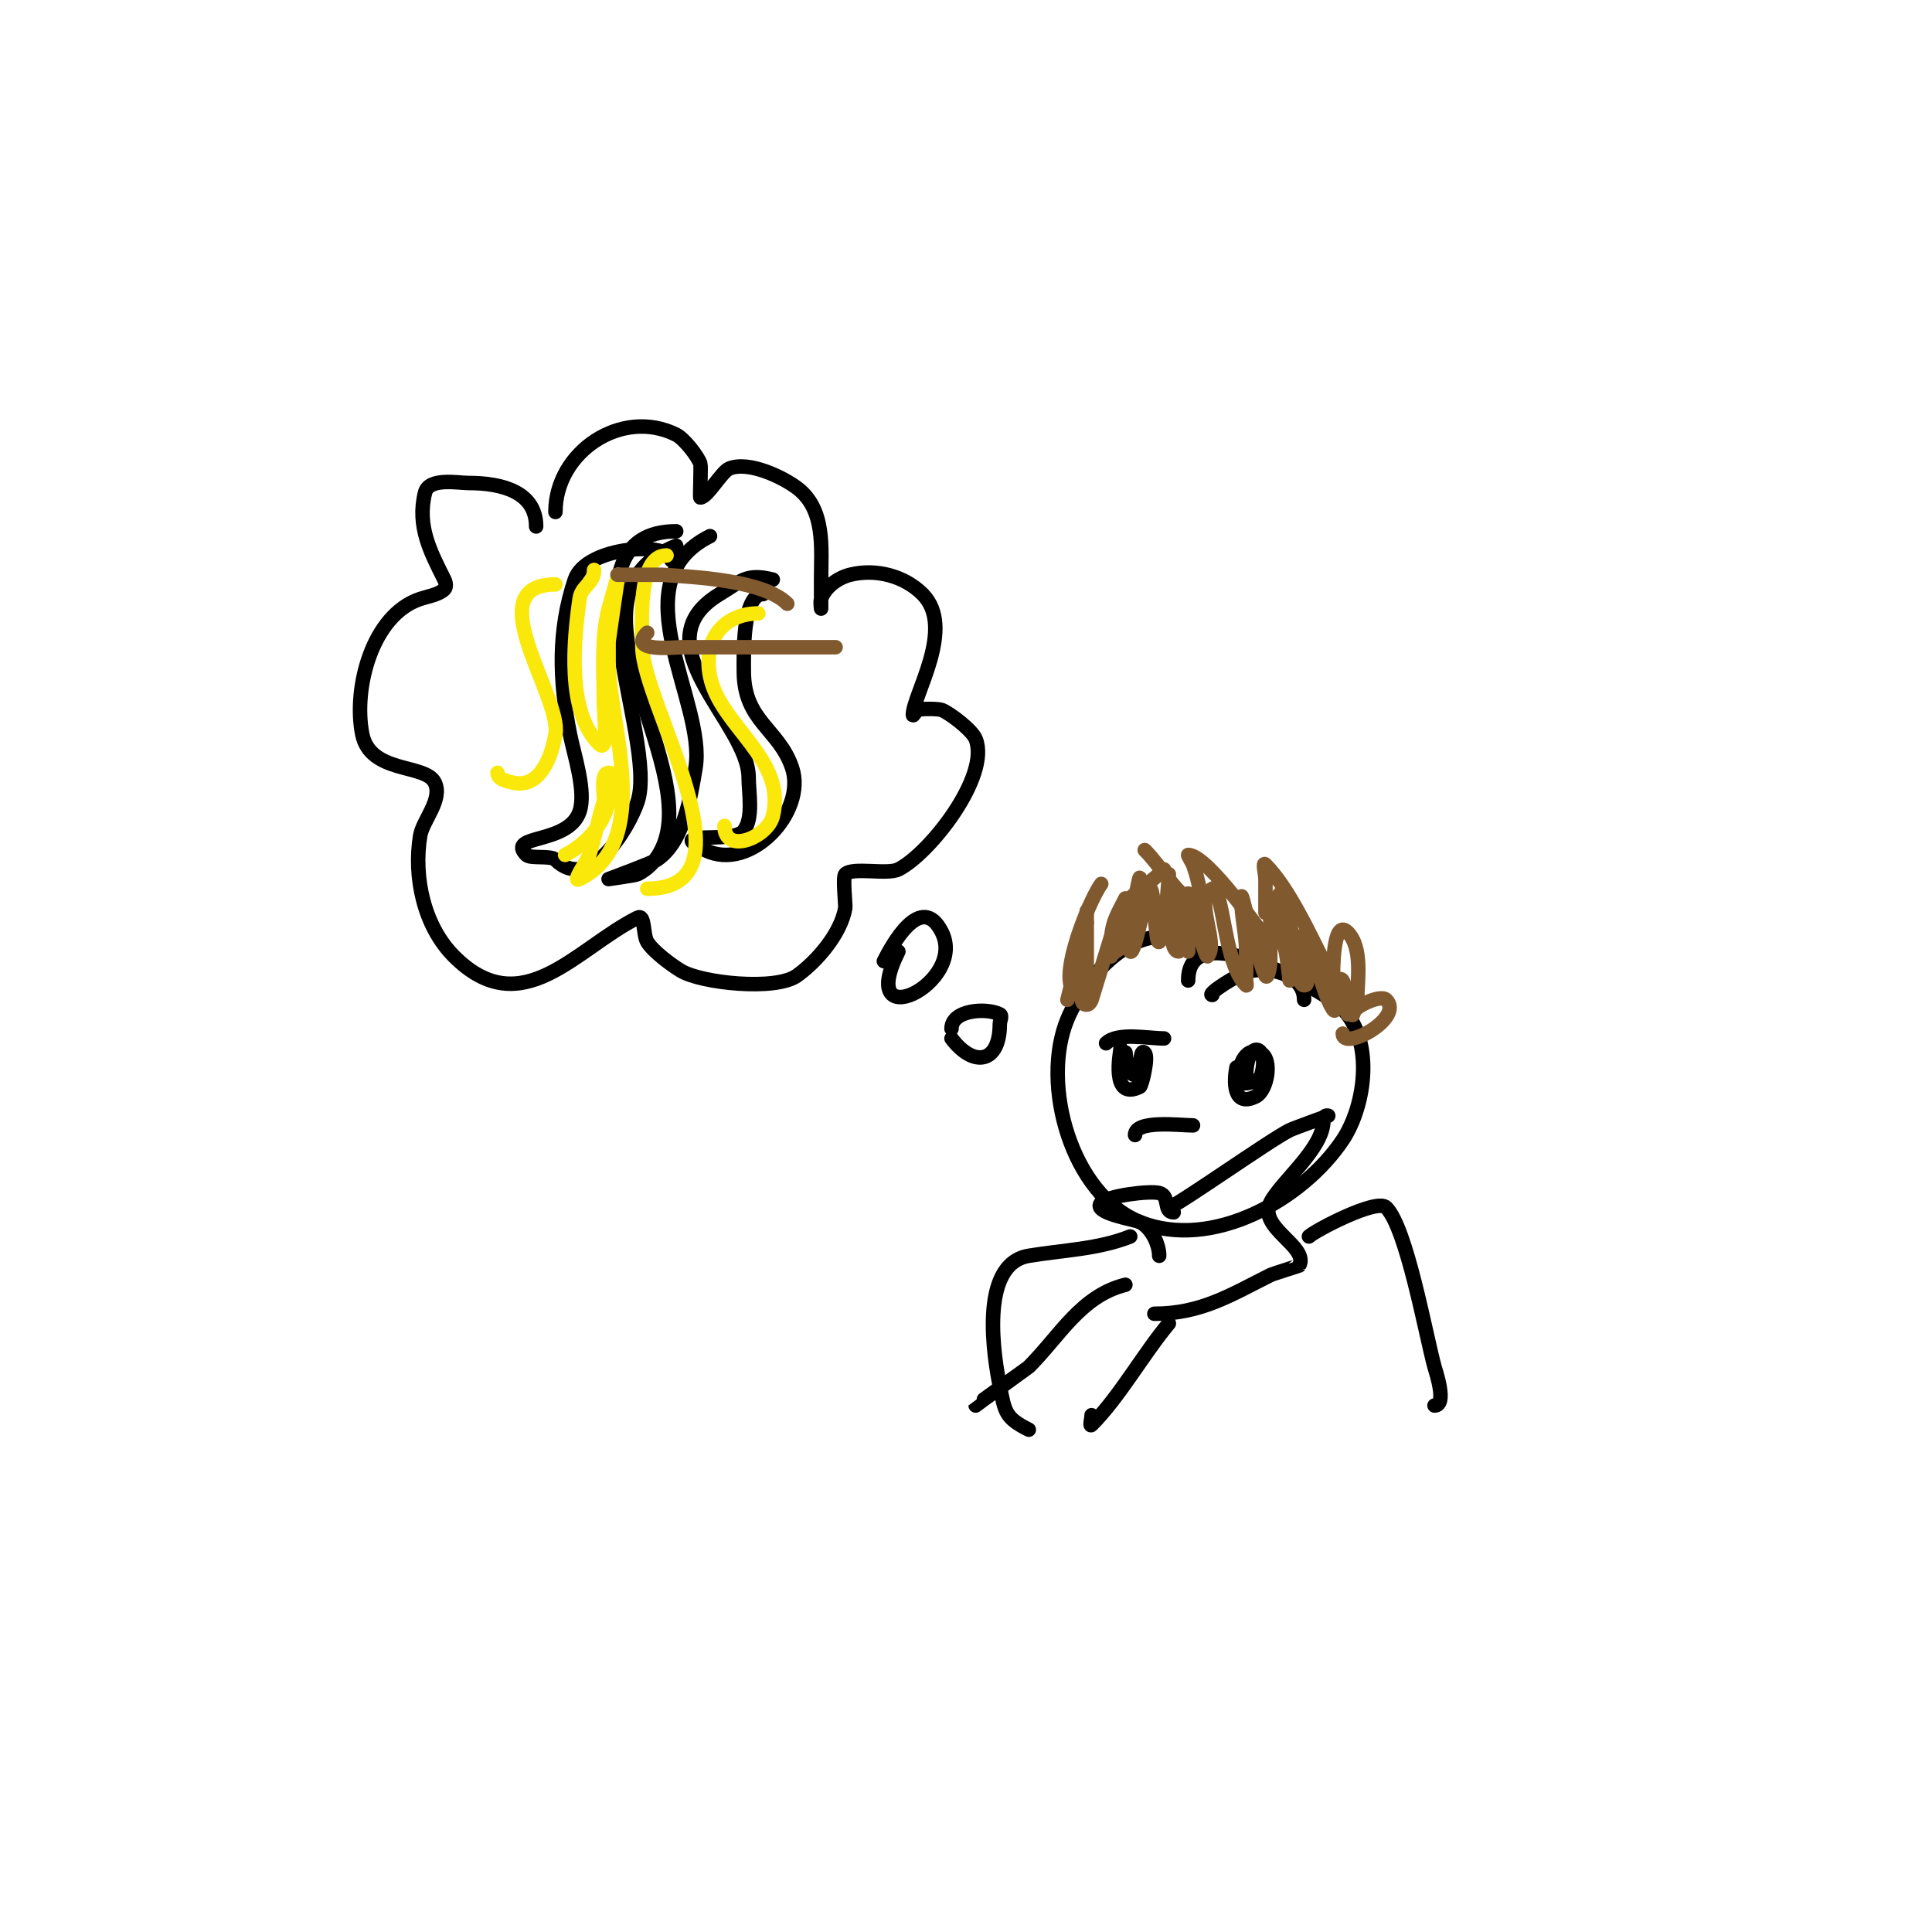 <svg viewBox='0 0 400 400' version='1.1' xmlns='http://www.w3.org/2000/svg' xmlns:xlink='http://www.w3.org/1999/xlink'><g fill='none' stroke='#000000' stroke-width='3' stroke-linecap='round' stroke-linejoin='round'><path d='M111,109c0,-7.029 -6.814,-9 -14,-9c-2.124,0 -8.205,-1.178 -9,2c-1.746,6.984 1.199,12.399 4,18c0.298,0.596 0.471,1.529 0,2c-1.127,1.127 -3.522,1.507 -5,2c-10.015,3.338 -13.887,18.563 -12,28c1.647,8.236 13.036,6.072 15,10c1.744,3.488 -2.478,7.868 -3,11c-1.426,8.556 0.725,18.725 7,25c14.048,14.048 25.26,-1.63 38,-8c1.606,-0.803 1.076,3.461 2,5c1.196,1.993 5.05,4.83 7,6c4.234,2.54 19.56,4.172 24,1c4.144,-2.96 9.123,-8.739 10,-14c0.104,-0.626 -0.565,-6.435 0,-7c1.542,-1.542 8.697,0.151 11,-1c6.433,-3.217 19.086,-19.284 16,-27c-0.74,-1.849 -5.311,-5.324 -7,-6c-0.645,-0.258 -4.311,-0.344 -5,0c-0.422,0.211 -1,1.471 -1,1c0,-4.033 8.958,-18.042 2,-25c-3.771,-3.771 -9.681,-5.33 -15,-4c-2.488,0.622 -5.176,2.527 -6,5c-0.211,0.632 0,2 0,2c0,0 0,-4 0,-6c0,-6.515 0.953,-14.535 -5,-19c-2.943,-2.207 -9.958,-5.617 -14,-4c-1.595,0.638 -4.558,6 -6,6c-0.127,0 0.172,-6.484 0,-7c-0.513,-1.538 -3.354,-5.177 -5,-6c-11.288,-5.644 -25,3.592 -25,16'/><path d='M139,116c0,-3.984 -17.67,-2.99 -20,4c-3.524,10.571 -3.247,20.767 -1,32c0.852,4.259 3.393,11.82 2,16c-2.312,6.935 -15.33,4.67 -11,9c0.837,0.837 5.055,0.055 6,1c6.96,6.96 15.114,-6.342 17,-12c4.39,-13.171 -17.023,-56 8,-56'/><path d='M160,120c-5.509,-1.377 -6.55,0.33 -11,3c-16.968,10.181 6,26.598 6,38c0,3.127 1.036,8.285 -1,11c-2.131,2.841 -16.779,-0.389 -8,4c9.322,4.661 21.032,-7.904 18,-17c-2.696,-8.088 -10,-9.646 -10,-20c0,-3.216 -0.395,-16 4,-16'/><path d='M140,113c-24.564,9.826 2.549,41.806 -2,60c-0.861,3.444 -2.822,6.411 -6,8c-0.451,0.226 -6,1 -6,1c0,0 8.942,-3.295 10,-4c5.553,-3.702 7,-13.001 8,-19c2.291,-13.746 -16.079,-38.461 3,-48'/><path d='M186,197c-9.002,18.005 14.286,6.571 9,-4c-4.256,-8.513 -10.368,2.735 -12,6'/><path d='M197,215c4.5,6 10,5.258 10,-3c0,-0.667 0.596,-1.702 0,-2c-2.847,-1.423 -10,-0.919 -10,3'/><path d='M247,196c-10.571,-7.047 -22.044,5.506 -26,15c-5.604,13.449 0.788,36.315 15,42c14.975,5.99 33.782,-4.673 42,-17c4.78,-7.169 6.828,-21.477 -1,-28c-3.379,-2.816 -31,-19.101 -31,-5'/><path d='M240,260c0,-2.354 -1.564,-5.782 -4,-7c-1.007,-0.504 -10.114,-1.886 -8,-4c1.422,-1.422 9.913,-2.522 12,-2c2.321,0.58 0.758,4 3,4'/><path d='M242,250c1.209,0 20.857,-13.929 25,-16c0.753,-0.377 8,-3 8,-3c0,0 -1,-0.333 -1,1c0,5.845 -8.845,12.691 -11,17c-2.61,5.221 7.995,9.009 6,13c-0.029,0.059 -5.404,1.702 -6,2c-8.062,4.031 -14.269,8 -24,8'/><path d='M234,256c-6.616,2.646 -13.971,2.829 -21,4c-10.518,1.753 -7.098,21.509 -6,27c1.064,5.318 1.101,6.551 6,9'/><path d='M271,256c1.157,-1.157 14.033,-7.967 16,-6c4.224,4.224 8.146,26.203 10,33c0.219,0.802 2.686,8 0,8'/><path d='M242,274c-5.372,6.446 -10.232,15.232 -16,21c-0.471,0.471 0,-1.333 0,-2'/><path d='M233,266c-9.209,2.302 -13.56,10.56 -20,17c-0.108,0.108 -11,7.932 -11,8'/><path d='M229,216c2.337,-2.337 8.706,-1 12,-1'/><path d='M232,217c0,0.661 -2.187,11.094 4,8c0.391,-0.196 1.854,-6.146 1,-7c-1.485,-1.485 -0.231,6.769 -3,4c-0.972,-0.972 -1,-5.374 -1,-4'/><path d='M251,206c-1.415,0 5.527,-4.588 8,-5c4.779,-0.796 11,1.027 11,6'/><path d='M256,221c-0.548,2.739 -0.779,8.39 4,6c2.373,-1.187 3.548,-7.726 1,-9c-3.246,-1.623 -5.245,3.511 -4,6c0.388,0.776 3.75,-0.249 4,-1c2.197,-6.592 -3,-8.442 -3,0'/><path d='M247,233c-2.664,0 -12,-1.208 -12,2'/></g>
<g fill='none' stroke='#fae80b' stroke-width='3' stroke-linecap='round' stroke-linejoin='round'><path d='M123,118c0,2.953 -2.599,3.191 -3,6c-1.235,8.643 -2.668,23.332 4,30c2.134,2.134 1,-5.982 1,-9c0,-6.323 -0.549,-12.805 1,-19c0.097,-0.389 2,-7 2,-7c0,0 -2,13.541 -2,14c0,1.333 0,2.667 0,4c0,12.533 9.558,37.221 -6,45c-1.786,0.893 1.546,-3.639 2,-5c1.22,-3.661 1.887,-7.661 3,-11c0.266,-0.799 -0.857,-6 1,-6c2,0 0.392,4.039 0,6c-0.944,4.721 -4.808,8.904 -9,11'/><path d='M138,115c-6.232,0 -5,14.645 -5,19c0,11.746 24.182,50 1,50'/><path d='M157,127c-6.882,0 -11.567,5.167 -10,13c2.076,10.378 15.977,17.091 13,29c-1.093,4.371 -10,8.041 -10,2'/><path d='M115,121c-16.254,0 1.298,23.209 0,31c-0.694,4.167 -2.998,11.501 -9,10c-1.433,-0.358 -3,-0.779 -3,-2'/></g>
<g fill='none' stroke='#81592f' stroke-width='3' stroke-linecap='round' stroke-linejoin='round'><path d='M134,131c-4.125,4.125 5.866,3 7,3c10.667,0 21.333,0 32,0'/><path d='M129,119c-5.037,0 8,0 8,0c6.623,0.442 21.098,1.098 26,6'/><path d='M224,206c-6.587,0 1.425,-19.567 4,-23'/><path d='M233,186c-1.861,3.722 -3,5.081 -3,10c0,0.667 0,2 0,2c0,0 1.173,-9.008 2,-10c2.654,-3.184 6.091,-5.091 9,-8'/><path d='M237,176c3.42,3.42 5.936,8.29 10,11c0.277,0.185 0.851,0.298 1,0c1.047,-2.094 -0.392,-6.177 -1,-8c-0.094,-0.282 -1.158,-2 -1,-2c4.228,0 16,17.564 16,17'/><path d='M262,189c0,-2.333 0,-4.667 0,-7c0,-1 -0.707,-3.707 0,-3c4.655,4.655 9.002,14.004 12,20c0.803,1.606 0.205,5 2,5c0.667,0 0,-1.333 0,-2c0,-0.156 -0.142,-12.142 3,-9c3.212,3.212 2,10.121 2,14c0,0.333 -1,4 -1,3c0,-1.433 5.784,-4.216 7,-3c3.82,3.82 -9,10.704 -9,7'/><path d='M279,210c-0.343,-2.402 -0.284,-8.716 -2,-7c-0.037,0.037 0.103,7.654 -1,6c-1.719,-2.578 -2.59,-7.18 -4,-10c-0.255,-0.511 -2.713,-5.862 -3,-5c-0.359,1.077 -0.833,10 1,10c1.7,0 -0.789,-3.313 -1,-5c-0.341,-2.728 -1.461,-5.305 -2,-8c-0.027,-0.133 -1.405,-6.595 -2,-6c-2.49,2.49 2,12.779 2,16c0,0.667 0,2 0,2c0,0 -1.438,-15 -4,-15c-0.333,0 0,0.667 0,1c0,3.333 0,6.667 0,10c0,1.054 -0.529,3.943 -1,3c-1.614,-3.228 -1.328,-6.656 -3,-10c-0.943,-1.886 -2,-8.108 -2,-6c0,3.822 1,7.405 1,11c0,2 0,4 0,6c0,0.333 0.236,1.236 0,1c-3.895,-3.895 -4.351,-14.054 -6,-19c-0.19,-0.571 0.524,-1.762 -1,-1c-3.98,1.99 1.516,11.484 -1,14c-0.506,0.506 -4,-13 -4,-13l0,12l-2,-11c0,0 0,0.667 0,1c0,3 0,6 0,9c0,0.333 0.333,1 0,1c-0.471,0 -0.851,-0.553 -1,-1c-1.137,-3.41 -0.275,-8.376 -1,-12c-0.196,-0.981 0,-3 0,-3c0,0 -0.746,12.746 -2,14c-0.869,0.869 -0.955,-12.045 -2,-11c-0.858,0.858 -3.006,13.994 -4,13c-1.622,-1.622 0.596,-9.385 1,-11c0.333,-1.333 1,-5.374 1,-4c0,3.317 -2.131,13.566 -5,15c-0.533,0.267 -1,1 -1,1l0,-4c0,0 -3.818,12.454 -4,13c-0.149,0.447 -0.529,1 -1,1c-2.333,0 0,-4.667 0,-7c0,-3.594 0,-18.033 0,-10'/><path d='M225,191l-4,16'/></g>
</svg>